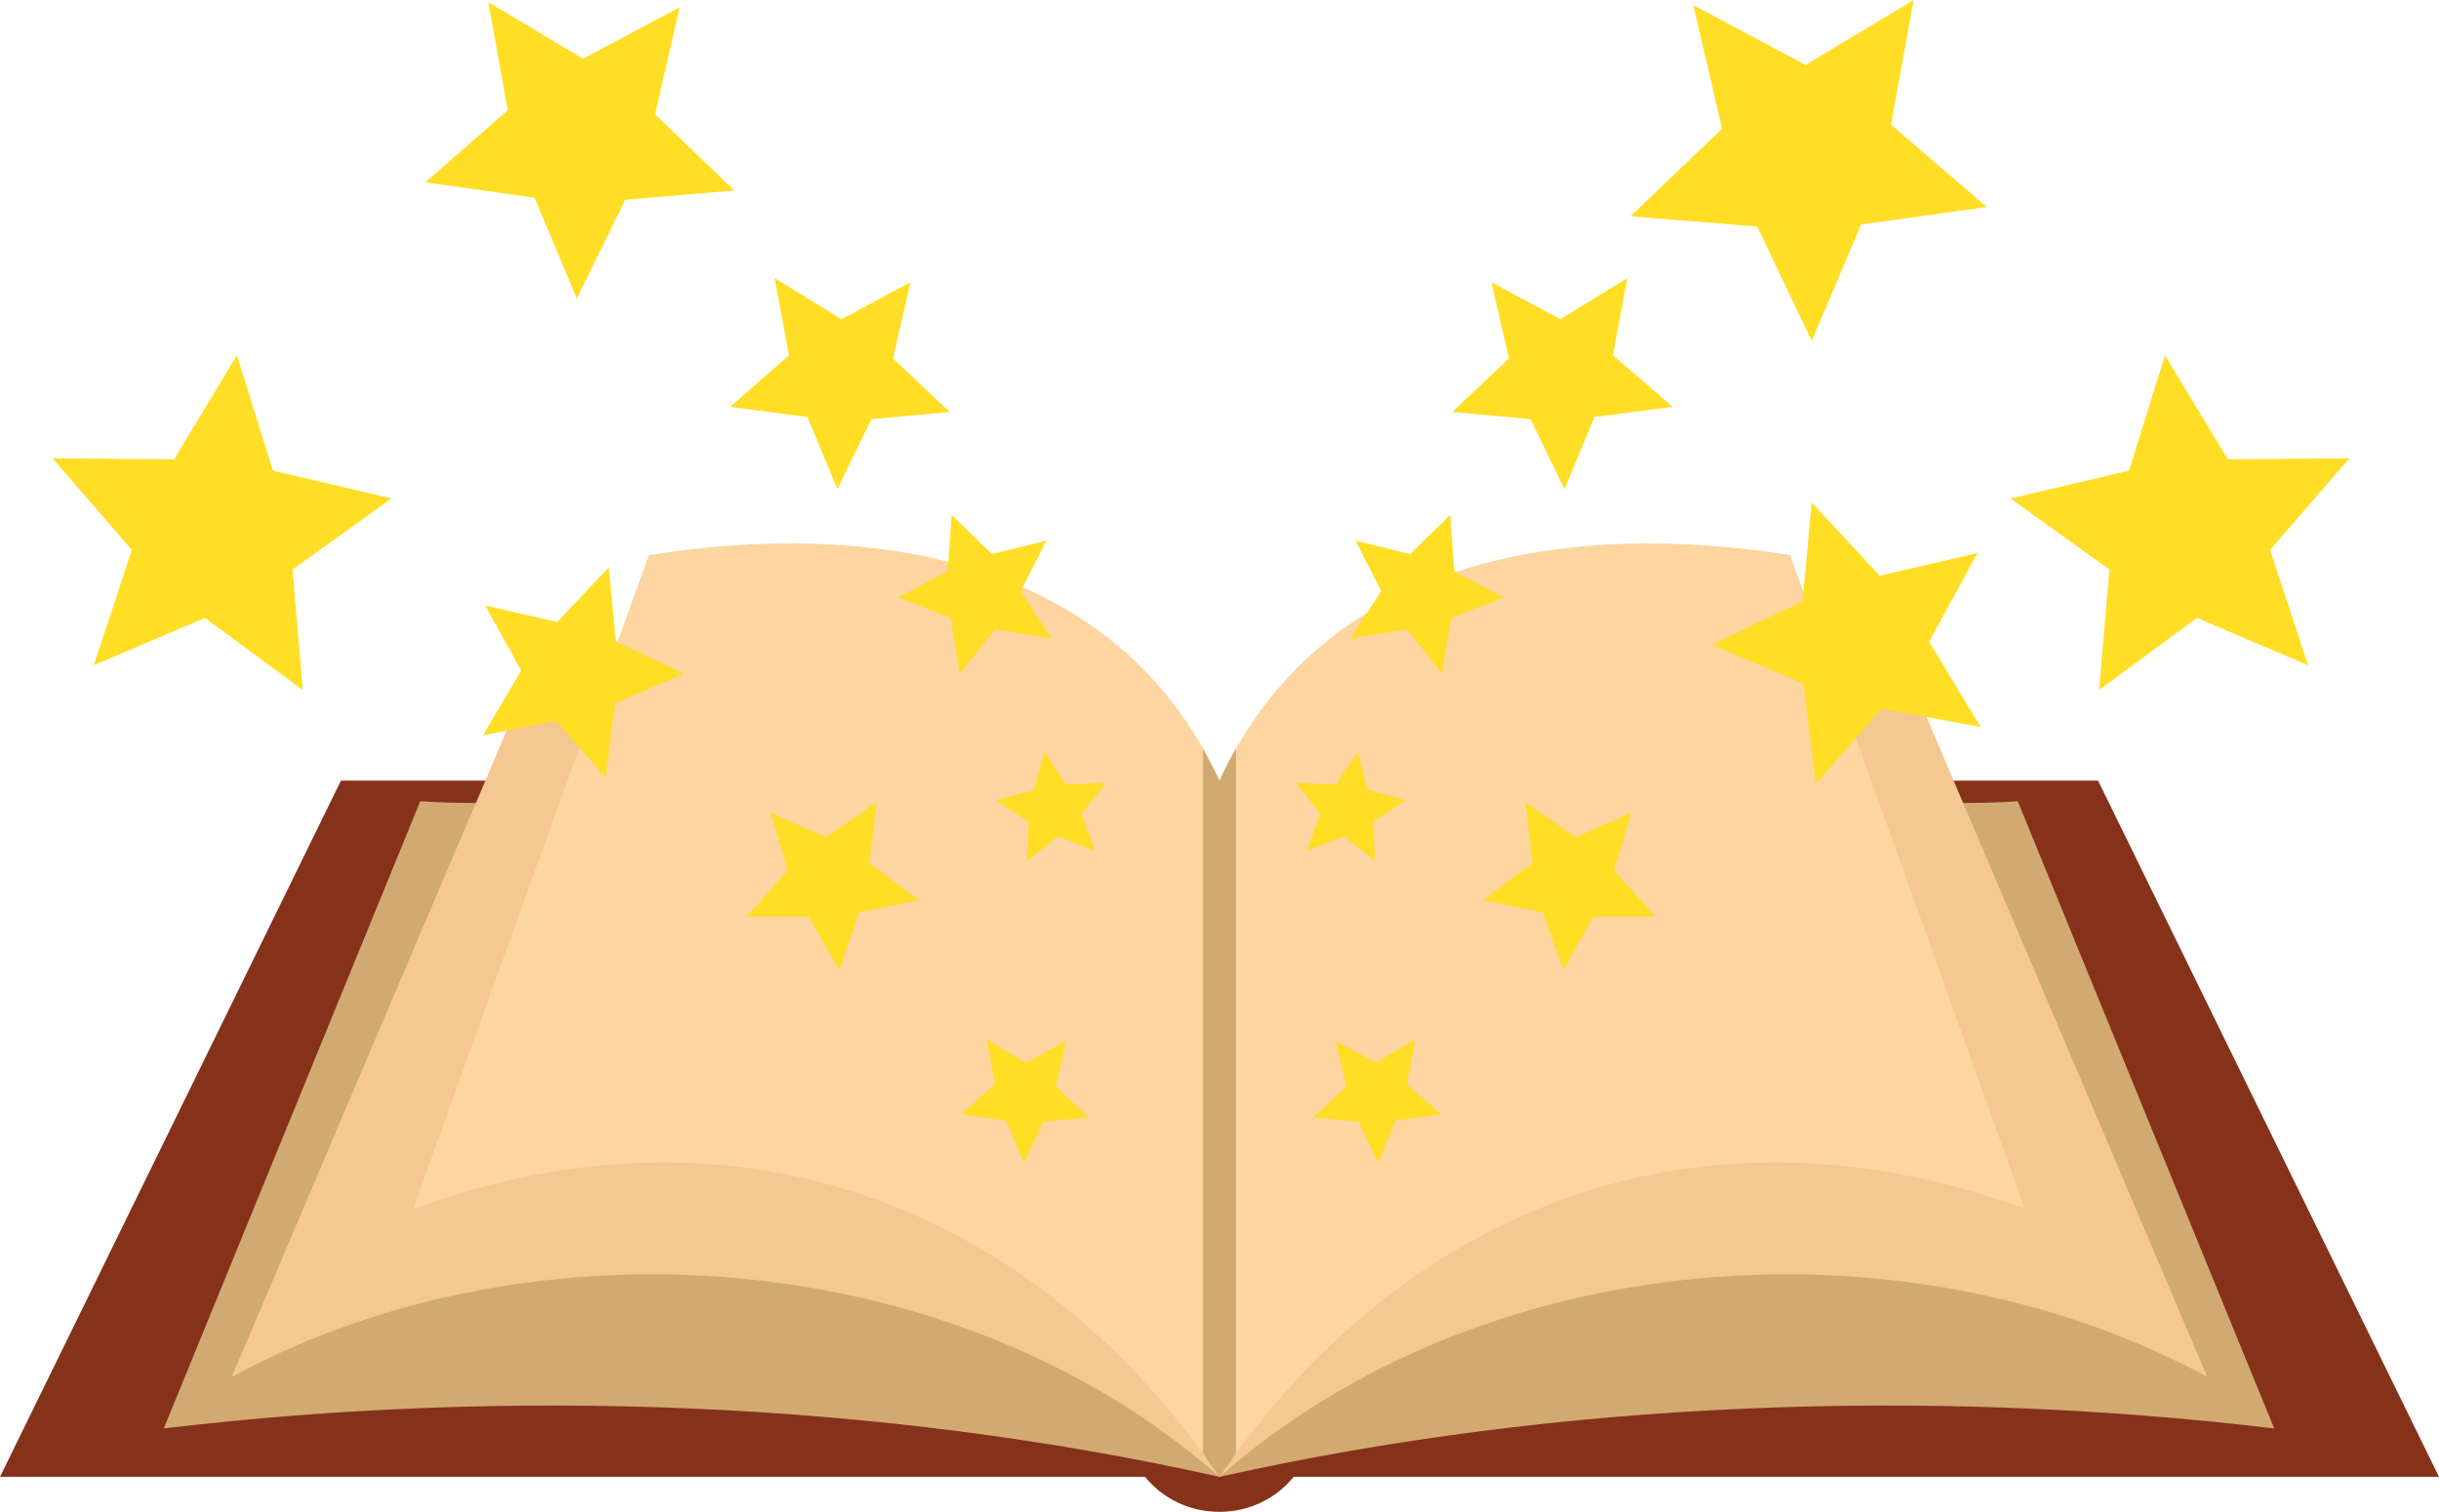 <?xml version="1.0" encoding="UTF-8" standalone="no"?><svg xmlns="http://www.w3.org/2000/svg" xmlns:xlink="http://www.w3.org/1999/xlink" fill="#000000" height="279" preserveAspectRatio="xMidYMid meet" version="1.1" viewBox="0.0 0.0 450.0 279.0" width="450" zoomAndPan="magnify">
 <defs>
  <clipPath id="clip1">
   <path d="m207 144h243v134.97h-243z"/>
  </clipPath>
 </defs>
 <g id="surface1">
  <g id="change1_2"><path d="m225 272.51h-225l62.902-128.46h162.1v128.46" fill="#86321a" fill-rule="evenodd"/></g>
  <g clip-path="url(#clip1)" id="change1_1">
   <path d="m238.68 272.51h211.32l-62.9-128.46h-162.1v99.57c-9.88 0-17.67 7.99-17.67 17.68 0 9.88 7.79 17.67 17.67 17.67 5.51 0 10.45-2.47 13.68-6.46" fill="#86321a" fill-rule="evenodd"/>
  </g>
  <g id="change2_1"><path d="m225 272.51c-62.9-14.06-130.93-16.53-194.78-8.93 15.768-38.58 31.542-77.16 47.315-115.73 13.492 0.95 36.865-0.57 50.355 0.38 26.23 15.77 47.13 35.53 73.36 51.5 7.79 24.32 15.77 48.45 23.75 72.78" fill="#d1aa72" fill-rule="evenodd"/></g>
  <g id="change2_2"><path d="m225 272.51c62.9-14.06 130.93-16.53 194.59-8.93-15.77-38.58-31.54-77.16-47.31-115.73-13.31 0.95-36.87-0.57-50.36 0.38-26.04 15.77-46.94 35.53-73.17 51.5-7.98 24.32-15.77 48.45-23.75 72.78" fill="#d1aa72" fill-rule="evenodd"/></g>
  <g id="change3_1"><path d="m225 272.51c-48.27-42.57-126.18-48.84-182.24-18.44 18.052-42.56 36.103-84.94 54.158-127.32 45.602-8.55 88.362-3.61 128.08 17.3v128.46" fill="#f5c791" fill-rule="evenodd"/></g>
  <g id="change3_2"><path d="m225 272.51c48.27-42.57 125.99-48.84 182.24-18.44-18.05-42.56-36.1-84.94-54.16-127.32-45.6-8.55-88.55-3.61-128.08 17.3v128.46" fill="#f5c791" fill-rule="evenodd"/></g>
  <g id="change4_1"><path d="m225 272.51c-34.02-49.79-88.94-71.46-148.8-49.41 14.448-40.29 29.08-80.58 43.52-120.67 40.48-6.461 86.09 0 105.28 41.62 19.19-41.62 64.8-48.081 105.28-41.62 14.44 40.09 28.88 80.38 43.33 120.67-59.86-22.05-114.59-0.38-148.61 49.41" fill="#fcd5a0" fill-rule="evenodd"/></g>
  <g id="change2_3"><path d="m225 272.51c-0.95-1.33-2.09-2.85-3.04-4.37v-129.98c0.95 1.89 2.09 3.8 3.04 5.89 0.95-2.09 1.9-4 3.04-5.89v129.98c-0.95 1.52-2.09 3.04-3.04 4.37" fill="#d1aa72" fill-rule="evenodd"/></g>
  <g id="change5_1"><path d="m90.078 0.379l17.482 10.453 17.86-9.504-4.56 19.766 14.63 14.062-20.14 1.711-8.93 18.242-7.791-18.621-20.145-2.851 15.204-13.301zm-80.387 84.187l22.426 0.192 11.59-19.196 6.652 21.286 21.856 5.129-18.246 13.113 1.902 22.23-18.055-13.3-20.523 8.74 7.031-21.28zm79.817 27.174l13.302 3.04 9.5-10.07 1.33 13.68 12.54 5.89-12.73 5.51-1.71 13.69-9.12-10.46-13.495 2.66 7.031-11.97zm86.082-16.724l7.41 7.224 10.07-2.47-4.75 9.31 5.7 8.74-10.45-1.71-6.46 8.17-1.71-10.26-9.69-3.8 9.12-4.75zm17.11 43.714l3.98 6.07 7.42-0.37-4.56 5.7 2.47 6.84-6.85-2.66-5.7 4.56 0.38-7.22-6.08-3.99 7.03-1.9zm-50.56 11.21l10.27 4.56 9.31-6.46-1.33 11.21 9.12 6.84-11.02 2.28-3.61 10.64-5.7-9.88h-11.41l7.61-8.55zm39.91 41.81l7.22 4.36 7.41-3.99-1.89 8.36 6.08 5.71-8.37 0.76-3.61 7.6-3.23-7.79-8.36-1.14 6.27-5.51zm-39.14-140.44l12.35 7.601 12.73-6.84-3.23 14.063 10.45 9.883-14.44 1.328-6.27 12.922-5.52-13.301-14.25-1.903 10.84-9.5-2.66-14.253" fill="#ffde25" fill-rule="evenodd"/></g>
  <g id="change5_2"><path d="m353.08 0l-19.95 11.973-20.72-11.024 5.32 22.805-16.91 16.152 23.38 1.903 10.07 21.093 9.12-21.476 23.18-3.231-17.67-15.203 4.18-22.992" fill="#ffde25" fill-rule="evenodd"/></g>
  <g id="change5_3"><path d="m433.47 84.566l-22.43 0.192-11.59-19.196-6.65 21.286-21.85 5.129 18.24 13.113-1.9 22.23 18.05-13.3 20.52 8.74-7.02-21.28 14.63-16.914" fill="#ffde25" fill-rule="evenodd"/></g>
  <g id="change5_4"><path d="m364.86 102.05l-18.05 4.18-12.54-13.496-1.71 18.246-16.72 7.98 16.91 7.22 2.28 18.44 12.16-13.88 18.25 3.42-9.51-15.77 8.93-16.34" fill="#ffde25" fill-rule="evenodd"/></g>
  <g id="change5_5"><path d="m267.57 95.016l-7.41 7.224-10.07-2.47 4.75 9.31-5.71 8.74 10.46-1.71 6.46 8.17 1.71-10.26 9.69-3.8-9.12-4.75-0.76-10.454" fill="#ffde25" fill-rule="evenodd"/></g>
  <g id="change5_6"><path d="m250.46 138.73l-3.99 6.07-7.41-0.37 4.56 5.7-2.47 6.84 6.84-2.66 5.71 4.56-0.38-7.22 6.07-3.99-7.03-1.9-1.9-7.03" fill="#ffde25" fill-rule="evenodd"/></g>
  <g id="change5_7"><path d="m301.02 149.94l-10.27 4.56-9.31-6.46 1.33 11.21-9.12 6.84 11.02 2.28 3.8 10.64 5.51-9.88h11.41l-7.61-8.55 3.24-10.64" fill="#ffde25" fill-rule="evenodd"/></g>
  <g id="change5_8"><path d="m261.11 191.75l-7.22 4.36-7.42-3.99 1.91 8.36-6.09 5.71 8.36 0.76 3.62 7.6 3.23-7.79 8.36-1.14-6.27-5.51 1.52-8.36" fill="#ffde25" fill-rule="evenodd"/></g>
  <g id="change5_9"><path d="m300.25 51.309l-12.35 7.601-12.73-6.84 3.23 14.063-10.45 9.883 14.44 1.328 6.27 12.922 5.51-13.301 14.44-1.903-11.02-9.5 2.66-14.253" fill="#ffde25" fill-rule="evenodd"/></g>
 </g>
</svg>